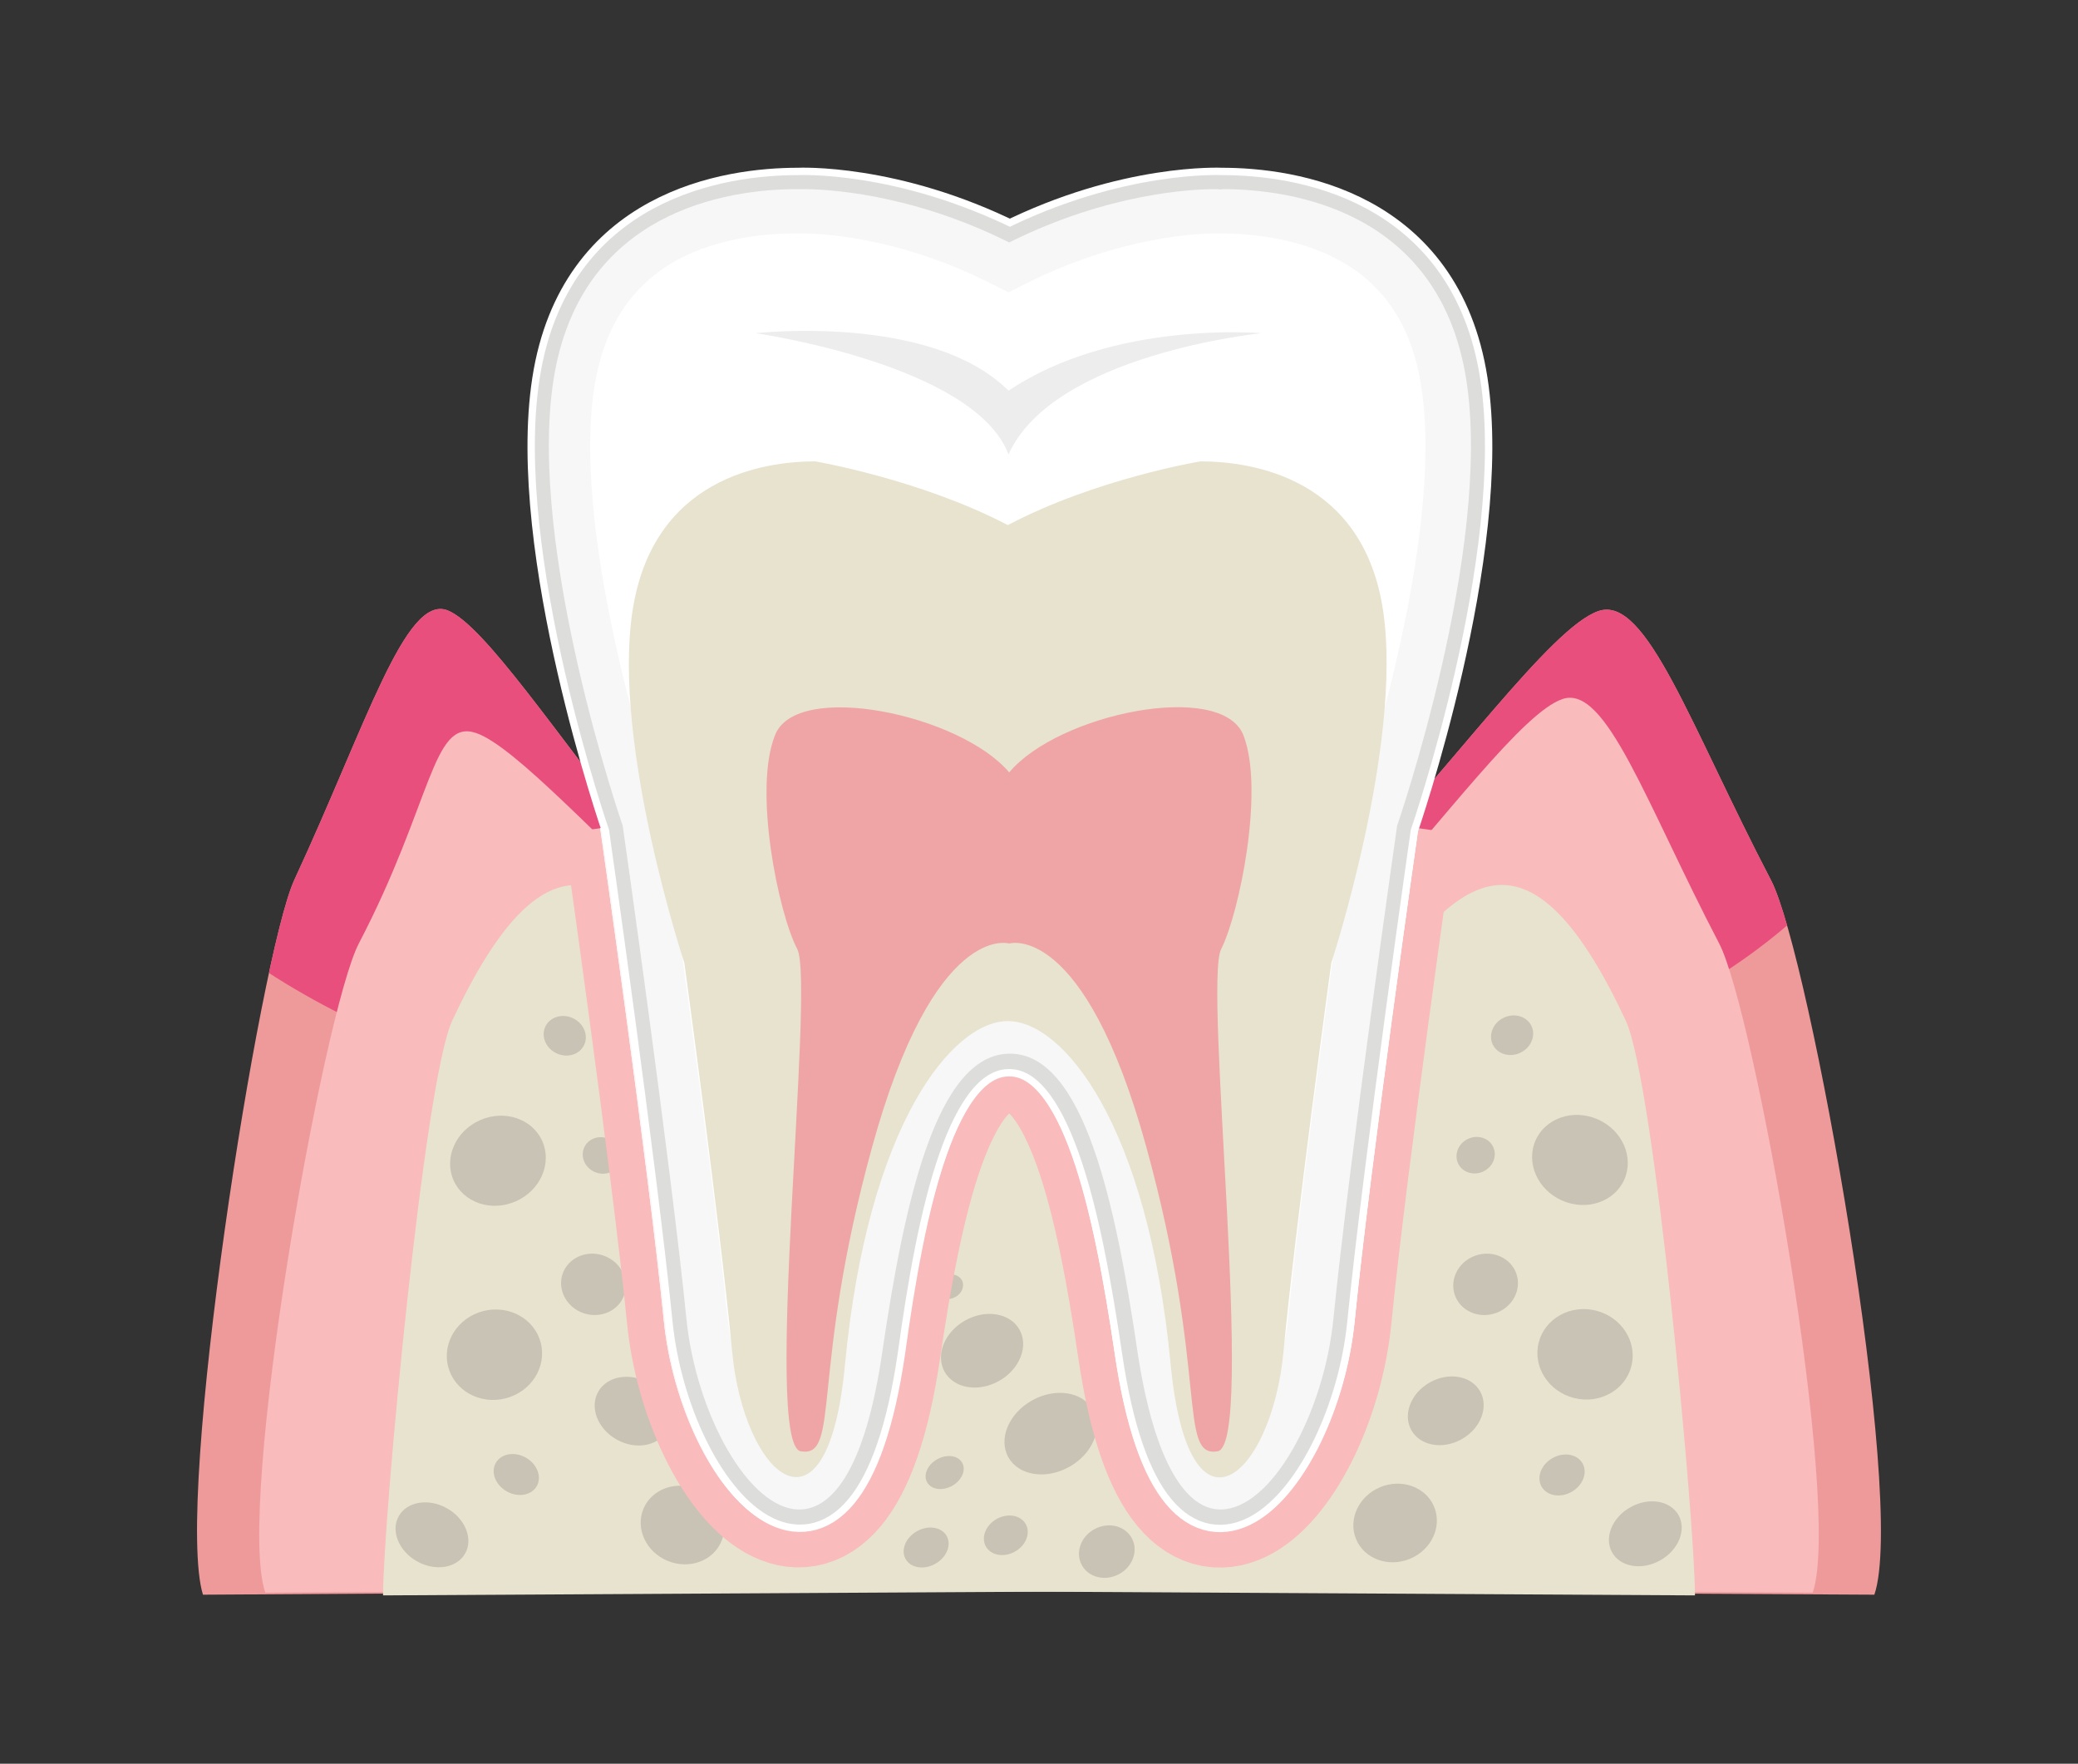 <?xml version="1.0" encoding="UTF-8"?>
<!-- Generator: Adobe Illustrator 27.5.0, SVG Export Plug-In . SVG Version: 6.00 Build 0)  -->
<svg xmlns="http://www.w3.org/2000/svg" xmlns:xlink="http://www.w3.org/1999/xlink" version="1.1" id="レイヤー_1" x="0px" y="0px" viewBox="0 0 300 254.6" style="enable-background:new 0 0 300 254.6;" xml:space="preserve">
<rect x="0" y="0" width="300" height="254.6" fill="#333333" stroke="none"/>
<style type="text/css">
	.st0{fill:#EF9A9A;}
	.st1{clip-path:url(#SVGID_00000166635335005548092230000002454758160105959333_);fill:#E84F7D;}
	.st2{fill:#F9BBBB;}
	.st3{fill:#E8E3CF;}
	.st4{fill:#C9C3B5;}
	.st5{fill:none;stroke:#F9BBBB;stroke-width:17;}
	.st6{fill:none;stroke:#FFFFFF;stroke-width:6.369;}
	.st7{fill:#FFFFFF;}
	.st8{fill:none;stroke:#DDDDDC;stroke-width:4.246;}
	.st9{fill:none;stroke:#F7F7F7;stroke-width:6.369;}
	.st10{fill:#F7F7F7;}
	.st11{fill:#EDEDED;}
	.st12{fill:#EFA5A5;}
</style>
<path class="st0" d="M255.7,127.1c-11.7-22.4-18-41.2-24.9-38.9c-6.9,2.3-21.3,22.7-37.9,40.2c-5.5-12-22.2-11.4-34.9-3.7  c-7.9,4.8-7.6,21-15.3,27.3c-8.7-6.3-8.4-22.5-17.3-27.3c-10.8-5.8-24-7.5-32.6-3.1C80.3,106,69.9,90.2,64.6,88.1  c-6.1-2.3-11.7,16.5-22.1,38.9c-5,10.8-17.4,89.5-13.2,103.2l113.3-0.7l128,0.7C275.3,216.5,261.3,137.9,255.7,127.1z"></path>
<g>
	<defs>
		<path id="SVGID_1_" d="M255.7,127.1c-11.7-22.4-18-41.2-24.9-38.9c-6.9,2.3-21.3,22.7-37.9,40.2c-5.5-12-22.2-11.4-34.9-3.7    c-7.9,4.8-7.6,21-15.3,27.3c-8.7-6.3-8.4-22.5-17.3-27.3c-10.8-5.8-24-7.5-32.6-3.1C80.3,106,69.9,90.2,64.6,88.1    c-6.1-2.3-11.7,16.5-22.1,38.9c-5,10.8-17.4,89.5-13.2,103.2l113.3-0.7l128,0.7C275.3,216.5,261.3,137.9,255.7,127.1z"></path>
	</defs>
	<clipPath id="SVGID_00000120518657745417701190000008875365320620829319_">
		<use xlink:href="#SVGID_1_" style="overflow:visible;"></use>
	</clipPath>
	
		<ellipse style="clip-path:url(#SVGID_00000120518657745417701190000008875365320620829319_);fill:#E84F7D;" cx="143.8" cy="102.7" rx="130.9" ry="63.2"></ellipse>
</g>
<path class="st2" d="M84.6,228.9c0-13.4,3.6-68.3,6.5-70.1c-2.6-20.2,20.3-22.6,37.2-13.6c10.1,5.4,8.6,16,25,16  c28.1,0,60.9-56.5,72.3-60.3c6.3-2.1,12,15,22.6,35.3c5.1,9.8,17.8,81.2,13.5,93.7L84.6,228.9z"></path>
<path class="st2" d="M215.4,228.9c0-13.4-3.6-68.3-6.5-70.1c2.6-20.2-20.3-22.6-37.2-13.6c-10.1,5.4-8.6,16-25,16  c-28.1,0-66.7-51.6-78-55.4c-6.3-2.1-6.3,10.1-16.9,30.4c-5.1,9.8-17.8,81.2-13.5,93.7L215.4,228.9z"></path>
<g>
	<path class="st3" d="M196.6,229.5c-2.7-12-3.7-61.4-7.2-70.2c-4.5-11.4-1.4-8.8-7.4-12.8c-2.1-1.4-7.1,11.9-10.6,12.9   c-1.9,0.6-7.2-1.7-9.3-0.9c-9.6,3.6-8.8,16.5-23.2,16.5c-34.8,0-47.1-84.3-73.6-27.7c-4.1,8.7-10,72.3-10,83L196.6,229.5z"></path>
</g>
<g>
	<g>
		
			<ellipse transform="matrix(0.479 -0.878 0.878 0.479 -92.878 259.402)" class="st4" cx="172.1" cy="207.9" rx="6.3" ry="8.3"></ellipse>
	</g>
	<g>
		
			<ellipse transform="matrix(0.477 -0.879 0.879 0.477 -92.604 279.293)" class="st4" cx="188.4" cy="217.5" rx="4.1" ry="5.4"></ellipse>
	</g>
	<g>
		<ellipse transform="matrix(0.493 -0.87 0.87 0.493 -109.403 244.359)" class="st4" cx="155" cy="216.1" rx="4.6" ry="5.6"></ellipse>
	</g>
	<g>
		
			<ellipse transform="matrix(0.488 -0.873 0.873 0.488 -78.945 262.894)" class="st4" cx="184.7" cy="198.8" rx="2.7" ry="3.4"></ellipse>
	</g>
	<g>
		<ellipse transform="matrix(0.472 -0.881 0.881 0.472 -46.568 244.816)" class="st4" cx="181.1" cy="161.3" rx="1.7" ry="2"></ellipse>
	</g>
	<g>
		
			<ellipse transform="matrix(0.492 -0.871 0.871 0.492 -58.647 240.556)" class="st4" cx="176.7" cy="170.5" rx="5" ry="6.2"></ellipse>
	</g>
	<g>
		
			<ellipse transform="matrix(0.487 -0.873 0.873 0.487 -73.902 238.916)" class="st4" cx="166.5" cy="182.4" rx="5.5" ry="7"></ellipse>
	</g>
	<g>
		
			<ellipse transform="matrix(0.458 -0.889 0.889 0.458 -91.278 248.945)" class="st4" cx="158.6" cy="199.4" rx="3.7" ry="4.1"></ellipse>
	</g>
	<g>
		<ellipse transform="matrix(0.484 -0.875 0.875 0.484 -70.671 256.341)" class="st4" cx="182" cy="188.1" rx="2.2" ry="2.9"></ellipse>
	</g>
	<g>
		
			<ellipse transform="matrix(0.47 -0.883 0.883 0.47 -106.477 266.526)" class="st4" cx="168.8" cy="221.9" rx="3.3" ry="4.5"></ellipse>
	</g>
	<g>
		<ellipse transform="matrix(0.493 -0.87 0.87 0.493 -121.3 235.935)" class="st4" cx="141.8" cy="222" rx="3.1" ry="3.7"></ellipse>
	</g>
	<g>
		
			<ellipse transform="matrix(0.49 -0.872 0.872 0.49 -103.219 232.9)" class="st4" cx="147.5" cy="204.7" rx="2.7" ry="3.3"></ellipse>
	</g>
	<g>
		
			<ellipse transform="matrix(0.489 -0.872 0.872 0.489 -161.298 167.654)" class="st4" cx="62.4" cy="221.5" rx="4.4" ry="5.5"></ellipse>
	</g>
	<g>
		
			<ellipse transform="matrix(0.382 -0.924 0.924 0.382 -142.421 227.21)" class="st4" cx="98.6" cy="220" rx="5.6" ry="6.1"></ellipse>
	</g>
	<g>
		
			<ellipse transform="matrix(0.431 -0.902 0.902 0.431 -101.019 173.288)" class="st4" cx="86.9" cy="166.8" rx="2.6" ry="2.8"></ellipse>
	</g>
	<g>
		
			<ellipse transform="matrix(0.316 -0.949 0.949 0.316 -117.321 208.048)" class="st4" cx="85.6" cy="185.4" rx="4.4" ry="4.7"></ellipse>
	</g>
	<g>
		<ellipse transform="matrix(0.439 -0.898 0.898 0.439 -88.542 157.164)" class="st4" cx="81.6" cy="149.5" rx="2.8" ry="3.1"></ellipse>
	</g>
	<g>
		<ellipse transform="matrix(0.915 -0.404 0.404 0.915 -61.571 43.342)" class="st4" cx="71.9" cy="167.5" rx="7" ry="6.4"></ellipse>
	</g>
	<g>
		
			<ellipse transform="matrix(0.493 -0.87 0.87 0.493 -130.904 182.712)" class="st4" cx="91.3" cy="203.7" rx="4.7" ry="5.7"></ellipse>
	</g>
	<g>
		
			<ellipse transform="matrix(0.969 -0.249 0.249 0.969 -46.387 23.871)" class="st4" cx="71.3" cy="195.5" rx="6.9" ry="6.5"></ellipse>
	</g>
	<g>
		<ellipse transform="matrix(0.493 -0.87 0.87 0.493 -147.416 172.705)" class="st4" cx="74.5" cy="212.9" rx="2.8" ry="3.4"></ellipse>
	</g>
</g>
<g>
	<path class="st3" d="M103.4,229.5c2.7-12,3.7-61.4,7.2-70.2c4.5-11.4,1.4-8.8,7.4-12.8c2.1-1.4,7.1,11.9,10.6,12.9   c1.9,0.6,19.5-11.3,21.5-10.6c9.6,3.6-3.5,26.2,11,26.2c34.8,0,47.1-84.3,73.6-27.7c4.1,8.7,10,72.3,10,83L103.4,229.5z"></path>
</g>
<g>
	<g>
		
			<ellipse transform="matrix(0.873 -0.488 0.488 0.873 -91.985 93.693)" class="st4" cx="133.7" cy="223.3" rx="3.4" ry="2.7"></ellipse>
	</g>
	<g>
		<ellipse transform="matrix(0.881 -0.472 0.472 0.881 -71.466 86.814)" class="st4" cx="137.2" cy="185.8" rx="2" ry="1.7"></ellipse>
	</g>
	<g>
		<ellipse transform="matrix(0.871 -0.492 0.492 0.871 -77.58 94.854)" class="st4" cx="141.7" cy="195" rx="6.2" ry="5"></ellipse>
	</g>
	<g>
		<ellipse transform="matrix(0.873 -0.487 0.487 0.873 -81.596 100.253)" class="st4" cx="151.8" cy="206.9" rx="7" ry="5.5"></ellipse>
	</g>
	<g>
		
			<ellipse transform="matrix(0.889 -0.458 0.458 0.889 -84.821 98.122)" class="st4" cx="159.8" cy="223.9" rx="4.1" ry="3.7"></ellipse>
	</g>
	<g>
		<ellipse transform="matrix(0.875 -0.484 0.484 0.875 -85.867 92.559)" class="st4" cx="136.4" cy="212.6" rx="2.9" ry="2.2"></ellipse>
	</g>
	<g>
		
			<ellipse transform="matrix(0.872 -0.49 0.49 0.872 -89.94 99.626)" class="st4" cx="145.2" cy="221.5" rx="3.3" ry="2.7"></ellipse>
	</g>
	<g>
		
			<ellipse transform="matrix(0.872 -0.489 0.489 0.872 -77.968 144.447)" class="st4" cx="237.6" cy="221.5" rx="5.5" ry="4.4"></ellipse>
	</g>
	<g>
		<ellipse transform="matrix(0.924 -0.382 0.382 0.924 -68.723 93.501)" class="st4" cx="201.4" cy="220" rx="6.1" ry="5.6"></ellipse>
	</g>
	<g>
		
			<ellipse transform="matrix(0.902 -0.431 0.431 0.902 -51.068 108.148)" class="st4" cx="213.1" cy="166.8" rx="2.8" ry="2.6"></ellipse>
	</g>
	<g>
		
			<ellipse transform="matrix(0.949 -0.316 0.316 0.949 -47.577 77.207)" class="st4" cx="214.4" cy="185.4" rx="4.7" ry="4.4"></ellipse>
	</g>
	<g>
		
			<ellipse transform="matrix(0.898 -0.439 0.439 0.898 -43.454 111.063)" class="st4" cx="218.4" cy="149.5" rx="3.1" ry="2.8"></ellipse>
	</g>
	<g>
		
			<ellipse transform="matrix(0.404 -0.915 0.915 0.404 -17.321 308.485)" class="st4" cx="228.1" cy="167.5" rx="6.4" ry="7"></ellipse>
	</g>
	<g>
		
			<ellipse transform="matrix(0.87 -0.493 0.493 0.87 -73.269 129.325)" class="st4" cx="208.7" cy="203.7" rx="5.7" ry="4.7"></ellipse>
	</g>
	<g>
		
			<ellipse transform="matrix(0.249 -0.969 0.969 0.249 -17.553 368.431)" class="st4" cx="228.7" cy="195.5" rx="6.5" ry="6.9"></ellipse>
	</g>
	<g>
		<ellipse transform="matrix(0.87 -0.493 0.493 0.87 -75.632 138.867)" class="st4" cx="225.5" cy="212.9" rx="3.4" ry="2.8"></ellipse>
	</g>
</g>
<g>
	<path class="st5" d="M89.8,119.1c0,0,6.9,48.3,9.2,71.2s22.2,46,28.3,4.6c3.1-21,7.7-42.9,18.4-42.9s15.3,21.9,18.4,42.9   c6.1,41.4,26,18.4,28.3-4.6c2.3-23,9.2-71.2,9.2-71.2"></path>
	<path class="st6" d="M89.8,119.1c0,0,6.9,48.3,9.2,71.2s22.2,46,28.3,4.6c3.1-21,7.7-42.9,18.4-42.9s15.3,21.9,18.4,42.9   c6.1,41.4,26,18.4,28.3-4.6c2.3-23,9.2-71.2,9.2-71.2"></path>
	<path class="st7" d="M89.8,119.1c0,0,6.9,48.3,9.2,71.2s22.2,46,28.3,4.6c3.1-21,7.7-42.9,18.4-42.9s15.3,21.9,18.4,42.9   c6.1,41.4,26,18.4,28.3-4.6c2.3-23,9.2-71.2,9.2-71.2"></path>
	<path class="st8" d="M89.8,119.1c0,0,6.9,48.3,9.2,71.2s22.2,46,28.3,4.6c3.1-21,7.7-42.9,18.4-42.9s15.3,21.9,18.4,42.9   c6.1,41.4,26,18.4,28.3-4.6c2.3-23,9.2-71.2,9.2-71.2"></path>
	<path class="st9" d="M89.8,119.1c0,0,6.9,48.3,9.2,71.2s22.2,46,28.3,4.6c3.1-21,7.7-42.9,18.4-42.9s15.3,21.9,18.4,42.9   c6.1,41.4,26,18.4,28.3-4.6c2.3-23,9.2-71.2,9.2-71.2"></path>
</g>
<g>
	<g>
		<path class="st6" d="M145.7,152.2c10.7,0,15.3,21.9,18.4,42.9c6.1,41.4,26,18.4,28.3-4.6c2.3-23,9.2-71.2,9.2-71.2    s13.8-39.8,10-64.3s-25.2-27.6-35.2-27.6c0,0-13.8-0.7-30.6,7.7c-16.9-8.4-30.6-7.7-30.6-7.7c-10,0-31.4,3.1-35.2,27.6    s10,64.3,10,64.3s6.9,48.3,9.2,71.2s22.2,46,28.3,4.6C130.4,174.1,134.9,152.2,145.7,152.2z"></path>
		<path class="st7" d="M145.7,152.2c10.7,0,15.3,21.9,18.4,42.9c6.1,41.4,26,18.4,28.3-4.6c2.3-23,9.2-71.2,9.2-71.2    s13.8-39.8,10-64.3s-25.2-27.6-35.2-27.6c0,0-13.8-0.7-30.6,7.7c-16.9-8.4-30.6-7.7-30.6-7.7c-10,0-31.4,3.1-35.2,27.6    s10,64.3,10,64.3s6.9,48.3,9.2,71.2s22.2,46,28.3,4.6C130.4,174.1,134.9,152.2,145.7,152.2z"></path>
		<path class="st8" d="M145.7,152.2c10.7,0,15.3,21.9,18.4,42.9c6.1,41.4,26,18.4,28.3-4.6c2.3-23,9.2-71.2,9.2-71.2    s13.8-39.8,10-64.3s-25.2-27.6-35.2-27.6c0,0-13.8-0.7-30.6,7.7c-16.9-8.4-30.6-7.7-30.6-7.7c-10,0-31.4,3.1-35.2,27.6    s10,64.3,10,64.3s6.9,48.3,9.2,71.2s22.2,46,28.3,4.6C130.4,174.1,134.9,152.2,145.7,152.2z"></path>
		<path class="st10" d="M115.8,33.7C115.8,33.7,115.8,33.7,115.8,33.7c2.1,0,13.5,0.3,27,7.1l2.8,1.4l2.8-1.4    c13.4-6.7,24.8-7.1,27-7.1h0c0.3,0,0.5,0,0.5,0l0.2,0h0.2c3.7,0,10.8,0.5,16.9,3.8c6.7,3.6,10.7,9.7,12,18.4    c3.5,22.6-9.6,60.9-9.7,61.3l-0.2,0.6l-0.1,0.6c-0.1,0.5-6.9,48.7-9.2,71.5c-0.5,5.5-2.3,11.2-4.8,15.7c-2.3,4.3-4.4,5.7-5.1,6    c-0.7-0.5-3.8-3.7-5.9-17.4c-3.5-23.4-8.5-48.3-24.7-48.3s-21.2,24.9-24.7,48.3c-2,13.7-5.2,16.8-5.9,17.4c-0.7-0.3-2.7-1.7-5.1-6    c-2.5-4.5-4.2-10.2-4.8-15.7c-2.3-22.8-9.2-71-9.2-71.5l-0.1-0.6l-0.2-0.6c-0.1-0.4-13.2-38.6-9.7-61.3c1.4-8.7,5.3-14.7,12-18.4    c6.2-3.3,13.2-3.8,16.9-3.8l0.1,0l0.2,0C115.4,33.7,115.6,33.7,115.8,33.7 M175.5,27.3c-3.2,0-15.4,0.5-29.8,7.7    c-14.4-7.2-26.6-7.7-29.8-7.7c-0.5,0-0.8,0-0.8,0c-10,0-31.4,3.1-35.2,27.6s10,64.3,10,64.3s6.9,48.3,9.2,71.2    c1.4,13.7,9,27.5,16.3,27.5c4.9,0,9.6-6.2,12-22.9c3.1-21,7.7-42.9,18.4-42.9c10.7,0,15.3,21.9,18.4,42.9    c2.5,16.6,7.2,22.9,12,22.9c7.3,0,14.9-13.7,16.3-27.5c2.3-23,9.2-71.2,9.2-71.2s13.8-39.8,10-64.3s-25.2-27.6-35.2-27.6    C176.3,27.4,176,27.3,175.5,27.3L175.5,27.3z"></path>
	</g>
	<path class="st11" d="M182.1,48.1c0,0-30,3-36.5,17.5c-4.9-13-36.5-17.5-36.5-17.5s25.3-2.9,36.5,8.3   C160.8,46.2,182.1,48.1,182.1,48.1z"></path>
</g>
<path class="st3" d="M145.5,147.4c8,0,20.2,14.9,23.5,49.5c2.6,27.1,14.6,16.3,16.3-1.8c1.7-18.1,6.9-56.1,6.9-56.1  s10.3-31.4,7.5-50.7s-18.9-21.7-26.4-21.7c0,0-15.1,2.5-27.8,9.2c-12.6-6.6-27.8-9.2-27.8-9.2c-7.5,0-23.5,2.4-26.4,21.7  c-2.9,19.3,7.5,50.7,7.5,50.7s5.2,38,6.9,56.1s13.8,28.8,16.3,1.8C125.3,162.3,137.5,147.4,145.5,147.4z"></path>
<path class="st12" d="M145.7,136.2c0,0,10.8-3.3,19.8,29.4c9,32.7,4.5,44.9,10.3,43.9c5.5-1-2.1-67.4,0.5-72.5  c2.6-5.1,6.3-23,3.2-30.9c-3.2-7.9-26.7-3.1-33.8,5.4c-7.1-8.4-30.7-13.3-33.8-5.4c-3.2,7.9,0.5,25.8,3.2,30.9  c2.6,5.1-5,71.5,0.5,72.5c5.8,1,1.3-11.2,10.3-43.9S145.7,136.2,145.7,136.2z"></path>
</svg>
